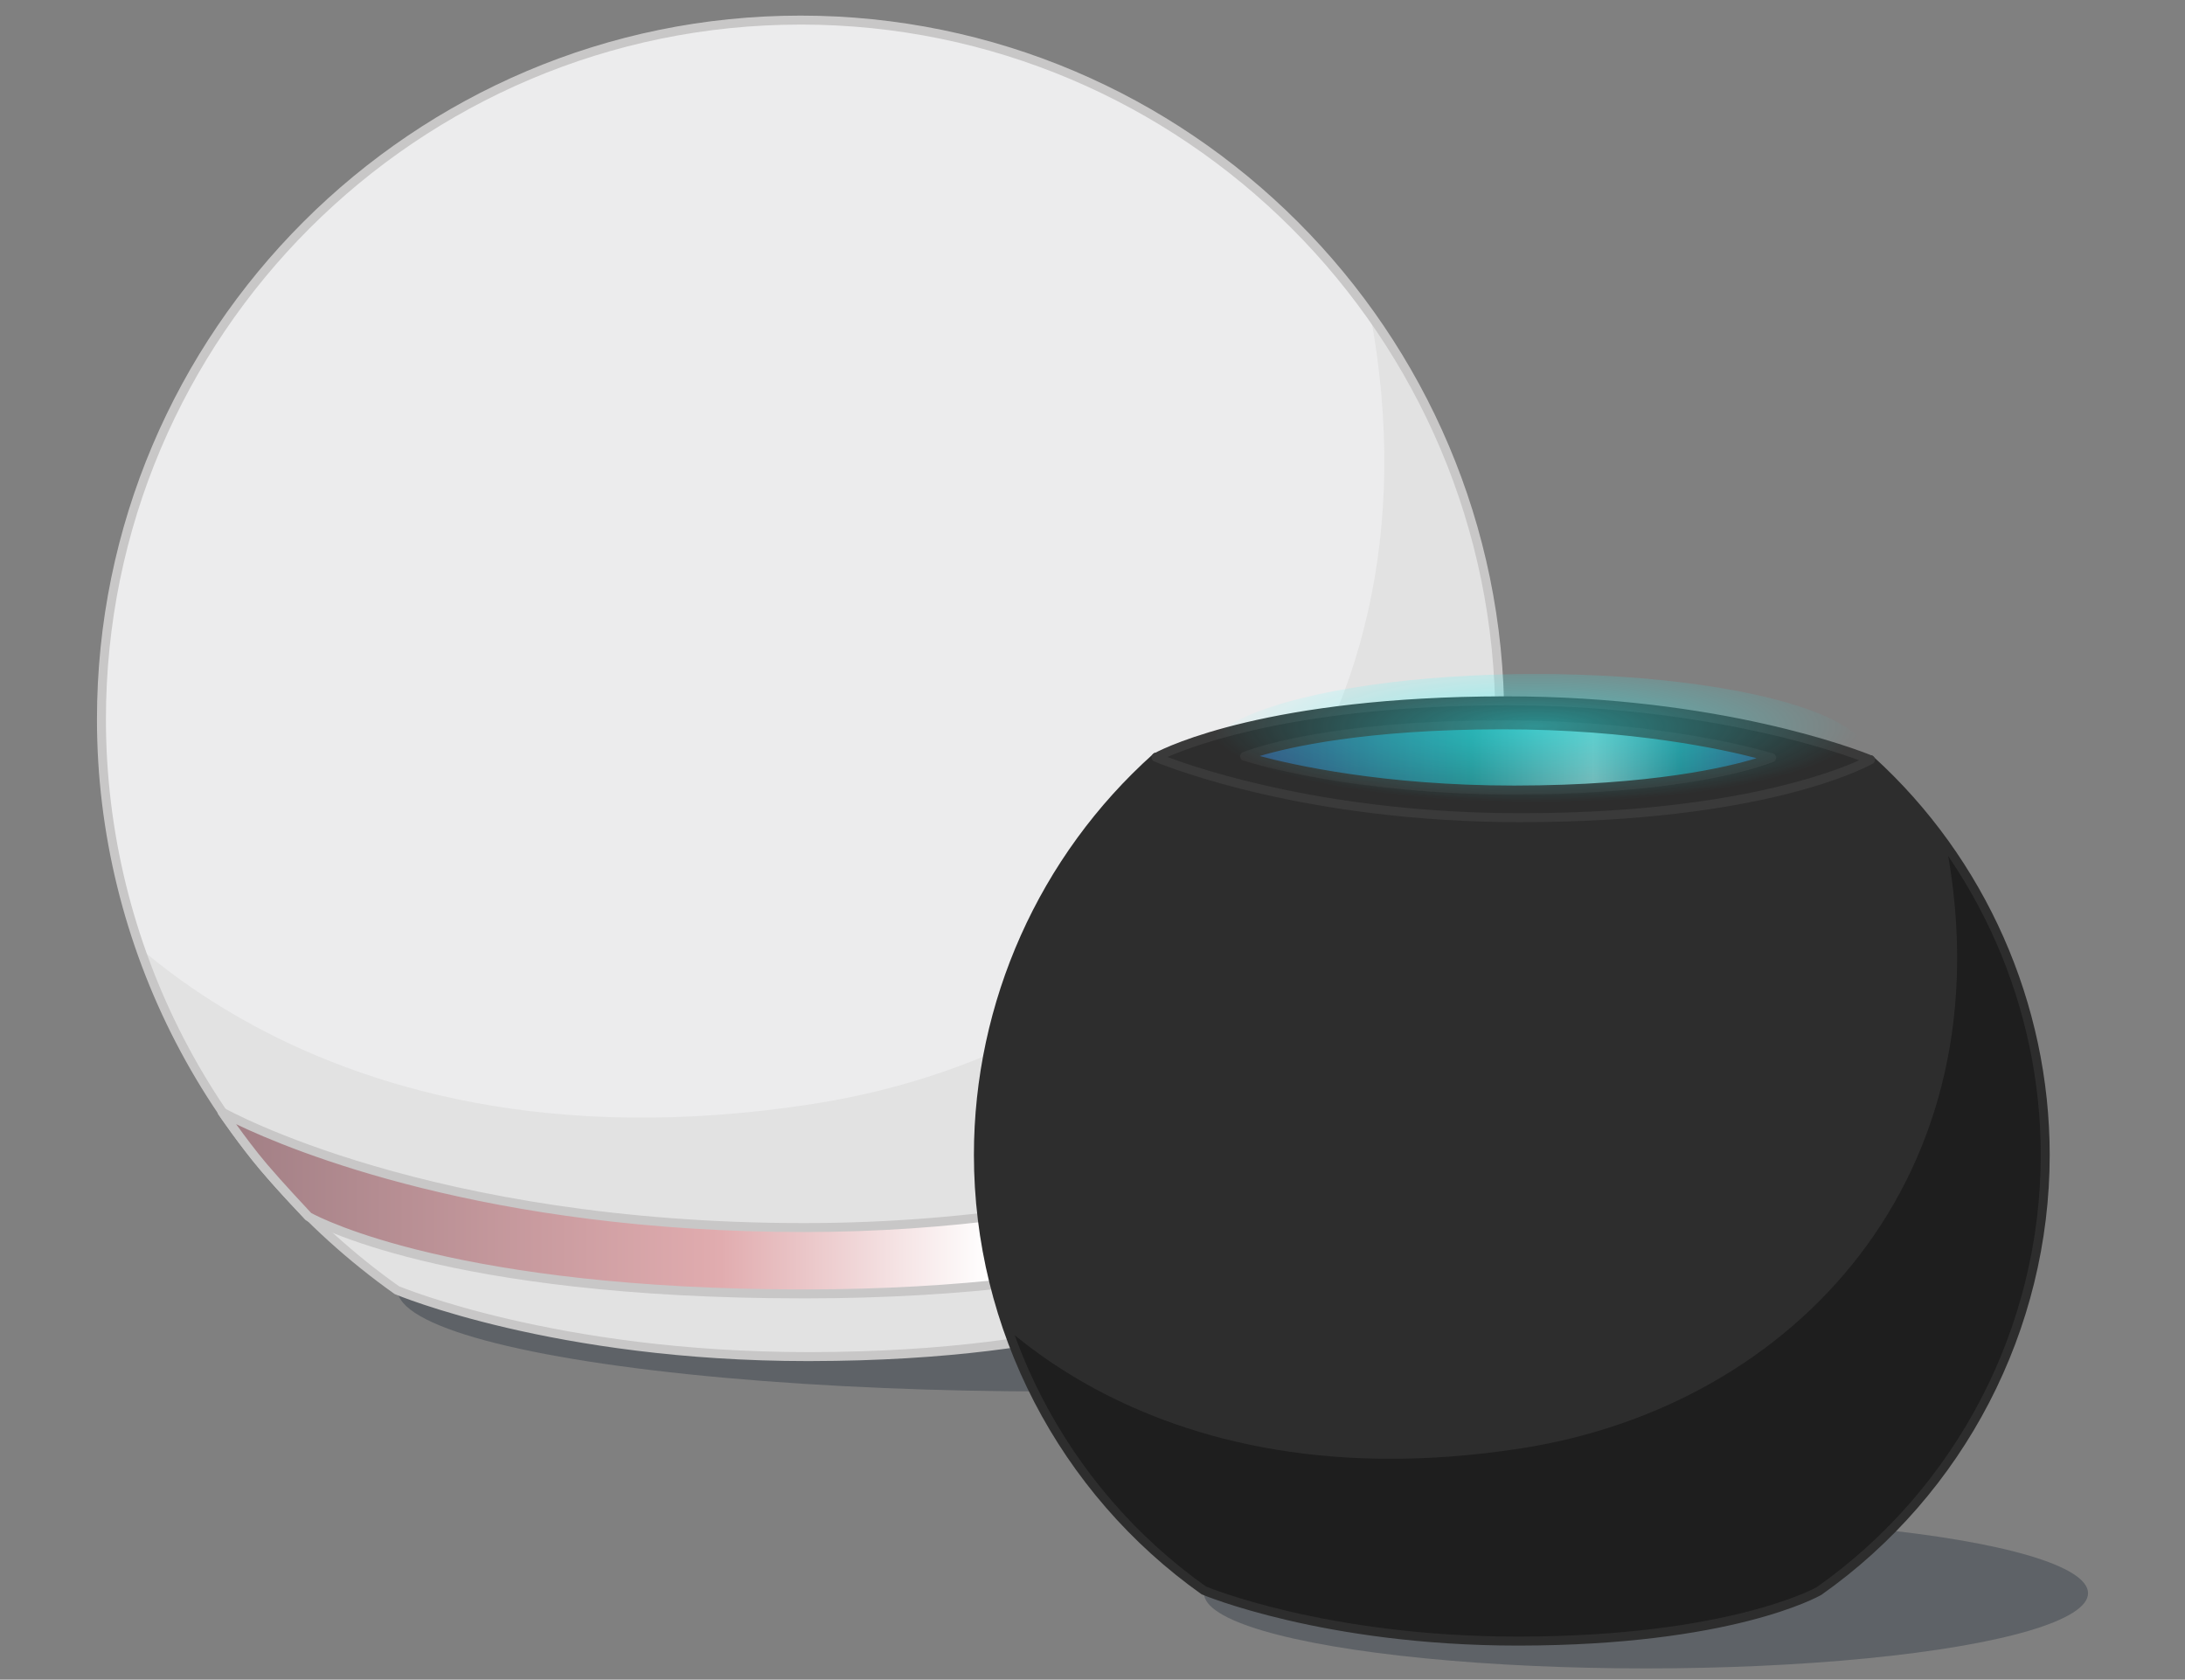<?xml version="1.0" encoding="UTF-8"?>
<svg id="Ebene_1" data-name="Ebene 1" xmlns="http://www.w3.org/2000/svg" version="1.1" xmlns:xlink="http://www.w3.org/1999/xlink" viewBox="0 0 140.061 107.656">
  <rect x="0" y="0" width="140.061" height="107.656" fill="#808080" stroke="none"/>
  <defs>
    <style>
      .cls-1 {
        fill: #1e1e1e;
      }

      .cls-1, .cls-2, .cls-3, .cls-4, .cls-5, .cls-6, .cls-7, .cls-8, .cls-9, .cls-10, .cls-11 {
        stroke-width: 0px;
      }

      .cls-2 {
        fill: #c8c7c7;
      }

      .cls-3 {
        fill: #3a414c;
        opacity: .48;
      }

      .cls-3, .cls-12, .cls-11 {
        isolation: isolate;
      }

      .cls-4 {
        fill: url(#Unbenannter_Verlauf_2);
      }

      .cls-5 {
        fill: #ececed;
      }

      .cls-6 {
        fill: none;
      }

      .cls-13 {
        clip-path: url(#clippath-1);
      }

      .cls-7 {
        fill: url(#Unbenannter_Verlauf_76);
      }

      .cls-12 {
        opacity: .63;
      }

      .cls-8 {
        fill: #e2e2e2;
      }

      .cls-14 {
        clip-path: url(#clippath);
      }

      .cls-9 {
        fill: #2d2d2d;
      }

      .cls-10 {
        fill: #3a3a3a;
      }

      .cls-11 {
        fill: url(#Unbenannter_Verlauf_3);
        opacity: .46;
      }
    </style>
    <clipPath id="clippath">
      <path class="cls-6" d="M96.136,46.104c0,15.146-7.513,28.537-19.016,36.65,0,0-7.28,4.172-25.183,4.197-16.477.023-26.527-4.274-26.527-4.274-11.441-8.12-18.907-21.475-18.907-36.573-0-24.752,20.065-44.817,44.817-44.817s44.817,20.065,44.817,44.817Z"/>
    </clipPath>
    <linearGradient id="Unbenannter_Verlauf_76" data-name="Unbenannter Verlauf 76" x1="14.231" y1="-1271.101" x2="88.408" y2="-1271.101" gradientTransform="translate(0 -1194) scale(1 -1)" gradientUnits="userSpaceOnUse">
      <stop offset="0" stop-color="#a07e84"/>
      <stop offset=".431" stop-color="#e1acaf"/>
      <stop offset=".662" stop-color="#fff"/>
      <stop offset=".825" stop-color="#e1acaf"/>
      <stop offset="1" stop-color="#a07e84"/>
    </linearGradient>
    <clipPath id="clippath-1">
      <path class="cls-6" d="M131.1,74.022c0,11.555-5.732,21.772-14.508,27.961,0,0-5.554,3.183-19.213,3.202-12.571.017-20.238-3.261-20.238-3.261-8.729-6.195-14.425-16.383-14.425-27.902,0-10.121,4.398-19.215,11.386-25.476,0,0,14.42.008,23.182.008,8.852,0,22.613.158,22.613.158,6.882,6.255,11.202,15.277,11.202,25.309Z"/>
    </clipPath>
    <linearGradient id="Unbenannter_Verlauf_2" data-name="Unbenannter Verlauf 2" x1="79.775" y1="-1242.547" x2="113.57" y2="-1242.547" gradientTransform="translate(0 -1194) scale(1 -1)" gradientUnits="userSpaceOnUse">
      <stop offset="0" stop-color="#3b6bb2"/>
      <stop offset=".431" stop-color="#26b9be"/>
      <stop offset=".662" stop-color="#aff"/>
      <stop offset=".825" stop-color="#22b3c1"/>
      <stop offset="1" stop-color="#396fb3"/>
    </linearGradient>
    <radialGradient id="Unbenannter_Verlauf_3" data-name="Unbenannter Verlauf 3" cx="98.459" cy="-6588.884" fx="98.459" fy="-6588.884" r="20.949" gradientTransform="translate(0 -1501.852) scale(1 -.235)" gradientUnits="userSpaceOnUse">
      <stop offset="0" stop-color="#29ffff"/>
      <stop offset=".996" stop-color="#29ffff" stop-opacity="0"/>
    </radialGradient>
  </defs>
  <ellipse class="cls-3" cx="105.512" cy="102.114" rx="28.334" ry="4.822"/>
  <ellipse class="cls-3" cx="67.465" cy="82.645" rx="41.989" ry="6.541"/>
  <g>
    <g>
      <path class="cls-5" d="M96.136,46.104c0,15.146-7.513,28.537-19.016,36.65,0,0-7.28,4.172-25.183,4.197-16.477.023-26.527-4.274-26.527-4.274-11.441-8.12-18.907-21.475-18.907-36.573-0-24.752,20.065-44.817,44.817-44.817s44.817,20.065,44.817,44.817Z"/>
      <g class="cls-14">
        <path class="cls-8" d="M4.402,56.021s13.898,19.99,47.729,14.732c23.003-3.575,40.903-22.889,35.7-50.644l22.367,19.543-34.72,63.495S5.264,84.797,5.522,84.71c.258-.086-1.12-28.689-1.12-28.689Z"/>
      </g>
      <path class="cls-2" d="M51.807,87.238c-16.272,0-26.409-4.253-26.51-4.297-11.969-8.487-19.082-22.246-19.082-36.837-0-24.87,20.234-45.104,45.104-45.104,24.87,0,45.104,20.234,45.104,45.104,0,14.644-7.154,28.433-19.138,36.884-.323.187-7.573,4.225-25.348,4.249,0,0-.131,0-.131-0ZM51.32,1.575C26.766,1.575,6.79,21.55,6.79,46.104c0,14.405,7.023,27.989,18.786,36.338.047.013,10.088,4.221,26.231,4.221h.13c17.597-.024,24.968-4.118,25.041-4.159,11.808-8.33,18.871-21.943,18.871-36.401-0-24.554-19.976-44.529-44.529-44.529Z"/>
    </g>
    <g>
      <path class="cls-7" d="M88.408,71.271s-14.325,7.409-36.859,7.409c-24.412 0-37.317-7.409-37.317-7.409,0,0,1.403,2.051,2.659,3.526,1.091,1.282,2.878,3.178,2.878,3.178,0,0,8.45,4.958,31.769,4.957,21.526-0,31.289-4.957,31.289-4.957,0,0,1.644-1.632,2.833-3.072,1.724-2.088,2.749-3.633,2.749-3.633Z"/>
      <path class="cls-2" d="M51.537,83.219c-23.131.001-31.566-4.793-31.914-4.996-.024-.014-.045-.031-.064-.051-.018-.019-1.804-1.916-2.888-3.189-1.252-1.47-2.663-3.53-2.678-3.551-.075-.111-.065-.259.026-.357.091-.098.237-.121.354-.054.128.074,13.134,7.372,37.174,7.372,22.197-.001,36.585-7.304,36.728-7.378.115-.059.258-.034.346.063s.098.242.026.351c-.011.016-1.053,1.581-2.767,3.657-1.184,1.434-2.835,3.077-2.852,3.093-.021.021-.046.039-.072.053-.098.049-10.072,4.988-31.42,4.988ZM19.948,77.746c.609.334,9.375,4.899,31.586,4.899h.004c20.515,0,30.421-4.57,31.121-4.907.238-.238,1.707-1.718,2.78-3.018.92-1.114,1.644-2.078,2.114-2.729-3.626,1.63-16.97,6.975-36.003,6.976-20.344,0-32.859-5.207-36.413-6.914.522.724,1.274,1.736,1.973,2.558.997,1.172,2.599,2.881,2.838,3.136Z"/>
    </g>
  </g>
  <g>
    <g>
      <path class="cls-9" d="M131.1,74.022c0,11.555-5.732,21.772-14.508,27.961,0,0-5.554,3.183-19.213,3.202-12.571.017-20.238-3.261-20.238-3.261-8.729-6.195-14.425-16.383-14.425-27.902,0-10.121,4.398-19.215,11.386-25.476,0,0,14.42.008,23.182.008,8.852,0,22.613.158,22.613.158,6.882,6.255,11.202,15.277,11.202,25.309Z"/>
      <g class="cls-13">
        <path class="cls-1" d="M61.114,81.589s10.603,15.251,36.413,11.24c17.549-2.728,31.206-17.463,27.237-38.638l17.064,14.91-26.489,48.442s-53.569-14-53.371-14.066c.197-.066-.854-21.888-.854-21.888Z"/>
      </g>
      <path class="cls-9" d="M97.281,105.473c-12.428,0-20.176-3.251-20.253-3.284-9.161-6.494-14.599-17.012-14.599-28.166,0-9.789,4.185-19.153,11.482-25.689l.082-.074h.11s14.42.008,23.182.008c8.752,0,22.479.157,22.616.158l.109.001.081.074c7.179,6.525,11.297,15.828,11.297,25.522,0,11.195-5.469,21.735-14.63,28.195-.252.146-5.799,3.235-19.378,3.255,0,0-.099,0-.099 0ZM74.213,48.834c-7.125,6.424-11.209,15.598-11.209,25.188,0,10.968,5.347,21.311,14.304,27.667.023.003,7.674,3.208,19.974,3.208h.098c13.428-.019,19.016-3.132,19.07-3.164,8.986-6.338,14.364-16.704,14.364-27.712,0-9.497-4.018-18.611-11.028-25.023-1.32-.015-14.167-.157-22.5-.157-8.314,0-21.724-.007-23.072-.008Z"/>
    </g>
    <g>
      <path class="cls-9" d="M74.108,48.547s6.466-3.604,22.315-3.626c14.586-.02,23.483,3.783,23.483,3.783l-.005-.009s-6.444,3.693-22.293,3.715c-14.586.02-23.505-3.872-23.505-3.872l.005.009Z"/>
      <path class="cls-10" d="M97.494,52.697c-13.749,0-22.576-3.51-23.437-3.867-.013-.002-.025-.006-.038-.01-.076-.024-.138-.079-.172-.151l-.004-.01c-.051-.108-.03-.237.054-.323.04-.041.089-.068.143-.08.783-.412,7.337-3.603,22.383-3.624h.114c13.758,0,22.567,3.435,23.415,3.779.011.002.022.004.033.008.076.023.139.076.174.146.054.108.037.242-.045.33-.036.038-.08.066-.127.08-.718.391-7.241,3.699-22.377,3.72,0,0-.115,0-.115 0ZM74.837,48.519c2.251.847,10.509,3.604,22.656,3.604h.114c12.97-.018,19.661-2.533,21.569-3.393-2.246-.828-10.49-3.522-22.639-3.522h-.114c-12.961.019-19.667,2.47-21.587,3.311Z"/>
    </g>
    <g class="cls-12">
      <path class="cls-4" d="M79.779,48.481s4.771-2.012,16.465-2.024c10.762-.011,17.326,2.112,17.326,2.112l-.003-.005s-4.755,2.061-16.448,2.074c-10.762.011-17.343-2.161-17.343-2.161,0,0,.003.005.003.005Z"/>
      <path class="cls-10" d="M97.032,50.924c-10.141,0-16.655-1.958-17.296-2.159-.078-.011-.15-.055-.197-.125l-.003-.005c-.068-.102-.064-.236.011-.333.044-.058.108-.096.176-.108.592-.235,5.435-2.012,16.52-2.024h.084c10.143,0,16.643,1.914,17.28,2.109.071.011.139.048.185.108.077.099.083.24.011.343-.043.061-.105.102-.175.118-.569.233-5.395,2.064-16.511,2.076,0,0-.086,0-.086-0ZM80.747,48.457c2.124.568,7.969,1.893,16.284,1.893h.085c8.775-.01,13.653-1.191,15.485-1.756-2.12-.555-7.957-1.849-16.274-1.849h-.084c-8.769.009-13.656,1.16-15.497,1.713Z"/>
    </g>
    <ellipse class="cls-11" cx="98.459" cy="48.512" rx="21.281" ry="5.314"/>
  </g>
</svg>